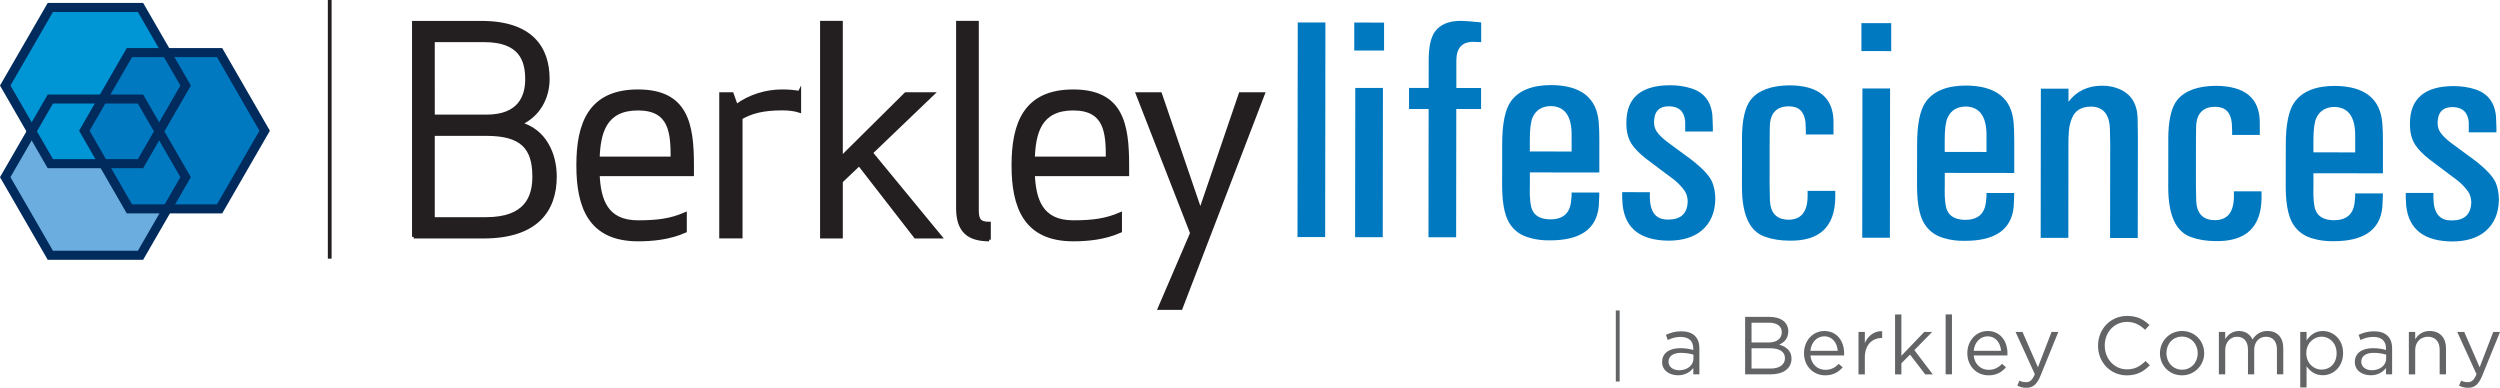 <?xml version="1.0" encoding="UTF-8"?><svg xmlns="http://www.w3.org/2000/svg" viewBox="0 0 836.99 129.81"><defs><style>.cls-1{fill:none;stroke:#636466;stroke-width:1.29px;}.cls-2{stroke-width:1.26px;}.cls-2,.cls-3{fill:#231f20;stroke:#231f20;}.cls-4{isolation:isolate;}.cls-5{fill:#0096d6;}.cls-6{mix-blend-mode:multiply;}.cls-7{fill:#0079c1;}.cls-8{fill:#002b5c;}.cls-9{fill:#636466;}.cls-10{fill:#6caddf;}.cls-3{stroke-miterlimit:20.38;stroke-width:1.1px;}</style></defs><g class="cls-4"><g id="Layer_2"><g id="Layer_1-2"><polygon class="cls-10" points="16.32 85.19 1.23 59.05 16.32 32.91 46.53 32.91 61.62 59.05 46.53 85.19 16.32 85.19"/><polygon class="cls-5" points="16.75 54.99 1.65 28.85 16.75 2.7 46.94 2.7 62.03 28.85 46.94 54.99 16.75 54.99"/><polygon class="cls-7" points="43.2 69.69 28.1 43.54 43.2 17.4 73.4 17.4 88.5 43.54 73.4 69.69 43.2 69.69"/><path class="cls-8" d="M43.32,71.44v-1.52l1.31-.76-1.31.76v1.52h-.88l-15.97-27.67,15.97-27.68h31.95l15.97,27.68-15.96,27.67h-31.08ZM72.64,68.4l14.22-24.63-14.22-24.64h-28.44l-14.22,24.64,14.22,24.63h28.44Z"/><path class="cls-8" d="M16.85,56.32v-1.52l1.31-.76-1.31.76v1.52h-.88L0,28.64,15.98.98h31.94l15.98,27.66-15.98,27.68h-31.07ZM46.16,53.28l14.23-24.64-14.23-24.63h-28.43L3.51,28.64l14.23,24.64h28.43Z"/><path class="cls-8" d="M16.85,86.98v-1.51l1.31-.76-1.31.76v1.51h-.87L0,59.31l15.98-27.66h31.94l15.97,27.66-15.97,27.67h-31.07ZM3.5,59.31l14.23,24.64h28.43s14.23-24.64,14.23-24.64l-14.23-24.64h-28.43L3.5,59.31h0Z"/><path class="cls-7" d="M443.74,7.54l-.08,71.84h-9.26s.08-71.85.08-71.85h9.26Z"/><path class="cls-7" d="M463.38,7.56v9.36s-9.98-.01-9.98-.01V7.55s9.98.01,9.98.01ZM453.74,29.43h9.26s-.06,49.98-.06,49.98h-9.26s.06-49.98.06-49.98Z"/><path class="cls-7" d="M471.75,29.45h6.56s.01-9.56.01-9.56c.04-4.34.74-7.44,2.1-9.31,1.77-2.41,4.67-3.61,8.7-3.6,1.59.04,3.85.21,6.77.52v6.61s-2.6-.1-2.6-.1c-3.77-.04-5.67,2.03-5.71,6.2v9.26s8.28,0,8.28,0v7.02s-8.3,0-8.3,0l-.05,42.94h-9.26s.05-42.95.05-42.95h-6.56s0-7.03,0-7.03Z"/><path class="cls-7" d="M512.16,63.12c-.04,3.39.23,5.77.81,7.12.88,2.07,2.88,3.14,6,3.21,4.14,0,6.46-1.89,6.98-5.69l.21-2.14v-1.17s9.26.01,9.26.01v1.17s-.16,3.46-.16,3.46c-.75,7.63-6.24,11.42-16.45,11.38-2.38.03-4.56-.24-6.56-.82-2.64-.68-4.71-1.99-6.2-3.92-2.03-2.45-3.08-6.8-3.14-13.08l.02-14.14c-.03-6.99.95-11.85,2.92-14.6,2.62-3.63,7.15-5.44,13.59-5.43,9.9.11,15.17,4.29,15.81,12.53.13,1.6.2,3.44.2,5.55v11.19s-23.26-.03-23.26-.03v5.39ZM512.18,50.71l13.99.02v-5.75c-.02-6.21-2.34-9.36-6.95-9.47-2.95.06-4.97,1.3-6.06,3.71-.65,1.39-.97,3.87-.98,7.43v4.07Z"/><path class="cls-7" d="M552.36,64.29v1.83s.15,2.04.15,2.04c.57,3.67,2.61,5.45,6.1,5.35,4.14-.03,6.28-2.03,6.42-6,0-1.36-.34-2.56-1.01-3.61-.92-1.29-2.07-2.51-3.46-3.67l-4.63-3.46-4.88-3.67c-2.2-1.73-3.79-3.36-4.78-4.89-1.22-1.87-1.81-4.24-1.77-7.12,0-8.34,4.88-12.53,14.62-12.55,2.54,0,4.9.34,7.07,1.03,4.27,1.33,6.64,4.33,7.11,9.01l.15,3.82v1.63s-9.26,0-9.26,0v-1.58s0-1.83,0-1.83c-.3-3.29-2.08-4.97-5.34-5.04-3.32-.04-5.02,1.69-5.09,5.18,0,1.29.29,2.36.86,3.21.74,1.12,1.95,2.31,3.61,3.57l5.74,4.23c5.05,3.57,8.13,6.61,9.25,9.12.68,1.66,1.03,3.56,1.06,5.7-.07,4.51-1.57,8.02-4.49,10.53-2.68,2.27-6.36,3.42-11.04,3.45-9.46-.04-14.63-4.02-15.5-11.92l-.15-2.54v-1.78s9.26.01,9.26.01Z"/><path class="cls-7" d="M583.21,46.82c-.03-6.51.98-11.02,3.02-13.53,2.51-3.08,6.82-4.66,12.93-4.72,9.77.08,14.67,4.17,14.69,12.28v2.8s0,1.37,0,1.37h-9.26s0-1.38,0-1.38l-.1-2.49c-.33-3.66-2.15-5.51-5.44-5.55-4.24-.04-6.41,2.21-6.52,6.76l-.05,3.77-.02,15.82.1,5.09c.17,4.31,2.25,6.48,6.25,6.52,4.14-.03,6.26-2.57,6.37-7.62v-2.04s9.26,0,9.26,0v2.29c-.15,9.74-5.24,14.53-15.28,14.38-3.05,0-5.77-.43-8.14-1.28-5.19-1.7-7.79-7.23-7.82-16.6l.02-15.88Z"/><path class="cls-7" d="M633.17,7.75v9.36s-9.98-.01-9.98-.01V7.74s9.98.01,9.98.01ZM623.53,29.62h9.26s-.06,49.98-.06,49.98h-9.26s.06-49.98.06-49.98Z"/><path class="cls-7" d="M651.07,63.28c-.04,3.39.23,5.77.81,7.12.88,2.07,2.88,3.14,6,3.21,4.14,0,6.46-1.89,6.98-5.69l.21-2.14v-1.17s9.26.01,9.26.01v1.17s-.16,3.46-.16,3.46c-.75,7.63-6.24,11.42-16.45,11.38-2.38.03-4.56-.24-6.56-.82-2.64-.68-4.71-1.99-6.2-3.92-2.03-2.45-3.08-6.8-3.14-13.08l.02-14.14c-.03-6.99.95-11.85,2.92-14.6,2.62-3.63,7.15-5.44,13.59-5.43,9.9.11,15.17,4.29,15.81,12.53.13,1.6.2,3.44.2,5.55v11.19s-23.26-.03-23.26-.03v5.39ZM651.08,50.86l13.99.02v-5.75c-.02-6.21-2.34-9.36-6.95-9.47-2.95.06-4.97,1.3-6.06,3.71-.65,1.39-.97,3.87-.98,7.43v4.07Z"/><path class="cls-7" d="M683.26,29.68h9.26s0,4.39,0,4.39c2.72-3.59,6.5-5.39,11.35-5.38,1.97,0,3.82.36,5.54,1.07,3.93,1.6,6.02,4.77,6.25,9.52l.09,6.41-.04,33.99h-9.26s.04-31.51.04-31.51l-.1-5.04c-.17-4.95-2.32-7.43-6.45-7.44-3.12.06-5.19,1.32-6.21,3.76-.58,1.36-.94,2.82-1.07,4.4-.14,1.58-.19,3.25-.16,5.01l-.03,30.78h-9.26s.06-49.98.06-49.98Z"/><path class="cls-7" d="M725.93,46.98c-.03-6.51.98-11.02,3.02-13.53,2.51-3.08,6.82-4.66,12.93-4.72,9.77.08,14.67,4.17,14.69,12.28v2.8s0,1.37,0,1.37h-9.26s0-1.38,0-1.38l-.1-2.49c-.33-3.66-2.15-5.51-5.44-5.55-4.24-.04-6.41,2.22-6.52,6.76l-.05,3.76-.02,15.82.1,5.09c.17,4.31,2.25,6.48,6.25,6.52,4.14-.03,6.26-2.57,6.37-7.62v-2.04s9.26,0,9.26,0v2.29c-.15,9.74-5.24,14.53-15.28,14.38-3.05,0-5.77-.43-8.14-1.28-5.19-1.7-7.79-7.23-7.82-16.6l.02-15.88Z"/><path class="cls-7" d="M774.5,63.41c-.04,3.39.23,5.77.81,7.12.88,2.07,2.88,3.14,6,3.21,4.14,0,6.46-1.89,6.98-5.69l.21-2.14v-1.17s9.26,0,9.26,0v1.17s-.16,3.46-.16,3.46c-.75,7.63-6.24,11.42-16.45,11.38-2.38.03-4.56-.24-6.56-.82-2.64-.68-4.71-1.99-6.2-3.92-2.03-2.44-3.08-6.8-3.14-13.08l.02-14.14c-.03-6.99.95-11.85,2.92-14.6,2.62-3.63,7.15-5.44,13.59-5.43,9.9.11,15.17,4.29,15.81,12.53.13,1.6.2,3.44.2,5.55v11.19s-23.26-.03-23.26-.03v5.39ZM774.52,51l13.99.02v-5.75c-.02-6.21-2.34-9.36-6.95-9.47-2.95.07-4.97,1.3-6.06,3.71-.65,1.39-.97,3.87-.98,7.43v4.07Z"/><path class="cls-7" d="M814.7,64.58v1.83s.15,2.04.15,2.04c.57,3.66,2.61,5.45,6.1,5.35,4.14-.03,6.28-2.03,6.42-6,0-1.36-.34-2.56-1.01-3.61-.92-1.29-2.07-2.51-3.46-3.67l-4.63-3.47-4.88-3.67c-2.2-1.73-3.79-3.36-4.78-4.89-1.22-1.87-1.81-4.24-1.77-7.12,0-8.34,4.88-12.53,14.62-12.55,2.54,0,4.9.34,7.07,1.03,4.27,1.33,6.64,4.33,7.11,9.01l.15,3.82v1.63s-9.26-.01-9.26-.01v-1.58s0-1.83,0-1.83c-.3-3.29-2.08-4.97-5.34-5.04-3.32-.04-5.02,1.69-5.09,5.18,0,1.29.29,2.36.86,3.21.74,1.12,1.95,2.31,3.61,3.57l5.74,4.23c5.05,3.57,8.13,6.61,9.25,9.12.68,1.66,1.03,3.56,1.06,5.7-.07,4.51-1.57,8.02-4.49,10.53-2.68,2.27-6.36,3.42-11.04,3.45-9.46-.04-14.63-4.02-15.5-11.92l-.15-2.54v-1.78s9.26,0,9.26,0Z"/><path class="cls-9" d="M836.99,111.12h-2.25l-4.56,11.85-5.17-11.85h-2.34l6.46,14.16c-.85,2.01-1.65,2.67-2.91,2.67-.91,0-1.54-.16-2.23-.52l-.72,1.68c.96.47,1.84.72,3.02.72,2.15,0,3.52-1.07,4.73-4.01l5.97-14.68ZM808.6,117.19c0-2.67,1.81-4.45,4.26-4.45s3.93,1.65,3.93,4.29v8.3h2.12v-8.82c0-3.38-2.01-5.69-5.44-5.69-2.45,0-3.93,1.24-4.87,2.78v-2.47h-2.12v14.21h2.12v-8.14ZM794.69,118.13c1.73,0,3.13.3,4.18.6v1.38c0,2.25-2.15,3.85-4.76,3.85-1.92,0-3.57-1.04-3.57-2.86s1.49-2.97,4.15-2.97M794.6,112.8c2.67,0,4.23,1.32,4.23,3.88v.49c-1.26-.36-2.56-.6-4.37-.6-3.6,0-6.07,1.59-6.07,4.62s2.67,4.45,5.3,4.45c2.5,0,4.15-1.16,5.14-2.45v2.14h2.04v-8.69c0-3.74-2.17-5.72-6.05-5.72-2.06,0-3.6.47-5.17,1.18l.63,1.73c1.32-.61,2.64-1.04,4.32-1.04M782.29,118.24c0,3.47-2.26,5.5-5.01,5.5s-5.14-2.2-5.14-5.53,2.5-5.5,5.14-5.5,5.01,2.15,5.01,5.53M784.46,118.21c0-4.7-3.38-7.39-6.79-7.39-2.61,0-4.29,1.46-5.44,3.16v-2.86h-2.12v18.61h2.12v-7.12c1.1,1.59,2.8,3.02,5.44,3.02,3.44,0,6.79-2.75,6.79-7.42M754.14,113.65c-.77-1.59-2.25-2.83-4.56-2.83s-3.66,1.29-4.59,2.69v-2.39h-2.12v14.21h2.12v-8.11c0-2.61,1.7-4.48,3.96-4.48s3.66,1.57,3.66,4.23v8.36h2.09v-8.19c0-2.8,1.79-4.4,3.93-4.4,2.31,0,3.68,1.54,3.68,4.29v8.3h2.12v-8.8c0-3.52-2.01-5.72-5.28-5.72-2.47,0-3.99,1.27-5,2.83M735.78,118.27c0,3.05-2.15,5.5-5.22,5.5s-5.25-2.47-5.25-5.55,2.12-5.53,5.19-5.53,5.28,2.47,5.28,5.58M737.95,118.21c0-4.04-3.13-7.39-7.39-7.39s-7.42,3.41-7.42,7.45,3.11,7.39,7.37,7.39,7.45-3.41,7.45-7.45M719.75,122.28l-1.43-1.4c-1.84,1.76-3.57,2.78-6.21,2.78-4.24,0-7.45-3.49-7.45-7.97s3.19-7.92,7.45-7.92c2.61,0,4.42,1.1,6.05,2.64l1.48-1.59c-1.93-1.81-4.01-3.05-7.5-3.05-5.66,0-9.73,4.48-9.73,9.98s4.1,9.92,9.65,9.92c3.49,0,5.69-1.35,7.7-3.38M689.1,111.12h-2.25l-4.56,11.85-5.17-11.85h-2.33l6.46,14.16c-.85,2.01-1.65,2.67-2.91,2.67-.91,0-1.54-.16-2.23-.52l-.72,1.68c.96.47,1.84.72,3.02.72,2.15,0,3.52-1.07,4.73-4.01l5.97-14.68ZM660.79,117.44c.27-2.78,2.14-4.84,4.62-4.84,2.83,0,4.32,2.25,4.54,4.84h-9.15ZM660.79,119.01h11.27c.03-.25.03-.47.03-.66,0-4.18-2.42-7.53-6.62-7.53-3.93,0-6.82,3.3-6.82,7.42,0,4.43,3.19,7.42,7.09,7.42,2.69,0,4.42-1.07,5.85-2.67l-1.32-1.18c-1.16,1.21-2.53,2.01-4.48,2.01-2.5,0-4.7-1.73-5-4.81M653.51,105.26h-2.12v20.07h2.12v-20.07ZM640.92,117.22l5.97-6.1h-2.64l-7.67,8v-13.85h-2.12v20.07h2.12v-3.71l2.89-2.91,5.09,6.62h2.53l-6.16-8.11ZM624.34,119.67c0-4.29,2.53-6.51,5.64-6.51h.16v-2.28c-2.69-.11-4.76,1.59-5.8,3.96v-3.71h-2.12v14.21h2.12v-5.66ZM606.11,117.44c.27-2.78,2.15-4.84,4.62-4.84,2.83,0,4.32,2.25,4.54,4.84h-9.15ZM606.11,119.01h11.27c.03-.25.03-.47.03-.66,0-4.18-2.42-7.53-6.62-7.53-3.93,0-6.82,3.3-6.82,7.42,0,4.43,3.19,7.42,7.09,7.42,2.69,0,4.43-1.07,5.86-2.67l-1.32-1.18c-1.15,1.21-2.53,2.01-4.48,2.01-2.5,0-4.7-1.73-5-4.81M592.87,123.38h-6.46v-6.79h6.08c3.35,0,5.11,1.21,5.11,3.33s-1.81,3.47-4.73,3.47M592.1,114.66h-5.69v-6.62h5.86c2.75,0,4.26,1.24,4.26,3.16,0,2.28-1.81,3.46-4.42,3.46M592.45,106.09h-8.19v19.24h8.55c4.21,0,6.98-1.95,6.98-5.28,0-2.67-1.84-3.99-4.12-4.67,1.51-.66,3.05-1.95,3.05-4.48,0-2.94-2.47-4.81-6.27-4.81M562.77,118.13c1.73,0,3.13.3,4.18.6v1.38c0,2.25-2.14,3.85-4.76,3.85-1.92,0-3.57-1.04-3.57-2.86s1.48-2.97,4.15-2.97M562.68,112.8c2.67,0,4.23,1.32,4.23,3.88v.49c-1.26-.36-2.56-.6-4.37-.6-3.6,0-6.07,1.59-6.07,4.62s2.67,4.45,5.3,4.45c2.5,0,4.15-1.16,5.14-2.45v2.14h2.04v-8.69c0-3.74-2.17-5.72-6.05-5.72-2.06,0-3.6.47-5.17,1.18l.63,1.73c1.32-.61,2.64-1.04,4.32-1.04"/><g class="cls-6"><line class="cls-1" x1="541.61" y1="103.94" x2="541.61" y2="127.73"/></g><path class="cls-3" d="M380.82,31.45l18.18,46.59-10.81,25.16h7.17l27.55-71.75h-7.65l-13.39,39.22-13.39-39.22h-7.65ZM359.3,36.43c11,0,11.48,8.04,11.48,16.55h-24.87c.29-8.61,2.3-16.55,13.39-16.55ZM339.21,55.37c0,13.78,3.92,24.87,20.09,24.87,4.69,0,10.43-.48,15.78-2.87v-5.74c-4.69,2.01-8.9,2.68-15.78,2.68-10.81,0-13.01-7.56-13.39-15.88h31.57v-3.06c0-13.78-1.91-24.87-18.18-24.87s-20.09,11.1-20.09,24.87ZM331.17,80.24v-5.45c-2.97,0-4.02-.96-4.02-4.31V7.54h-6.5v62.18c0,7.65,3.63,10.52,10.52,10.52ZM312.23,31.45h-8.99l-21.62,21.43V7.54h-6.51v71.75h6.51v-18.56l6.03-5.74,18.85,24.3h8.32l-23.15-28.13,20.57-19.71ZM267.65,30.97c-1.82-.29-3.54-.48-5.74-.48-5.36,0-10.9,1.63-15.4,4.97l-1.43-4.02h-3.73v47.83h6.7v-39.8c3.54-2.01,7.37-3.06,13.87-3.06,2.39,0,4.31.29,5.74.76v-6.22ZM213.6,36.43c11,0,11.48,8.04,11.48,16.55h-24.87c.29-8.61,2.3-16.55,13.39-16.55ZM193.51,55.37c0,13.78,3.92,24.87,20.09,24.87,4.69,0,10.43-.48,15.79-2.87v-5.74c-4.69,2.01-8.9,2.68-15.79,2.68-10.81,0-13.01-7.56-13.39-15.88h31.57v-3.06c0-13.78-1.91-24.87-18.18-24.87s-20.09,11.1-20.09,24.87ZM176.39,26.48c0,6.12-2.68,12.44-13.49,12.44h-17.89V13.56h17.12c12.15,0,14.25,6.6,14.25,12.92ZM145.01,44.94h17.89c11.77,0,15.88,4.5,15.88,14.16,0,6.89-2.58,14.16-16.07,14.16h-17.7v-28.32ZM138.5,79.29h23.34c17.89,0,24.01-8.99,24.01-20.18,0-7.65-3.54-15.5-11.77-17.7,6.22-2.68,9.38-8.71,9.38-14.92,0-10.43-5.55-18.94-22.29-18.94h-22.67v71.75Z"/><line class="cls-2" x1="110.39" x2="110.39" y2="86.6"/></g></g></g></svg>
